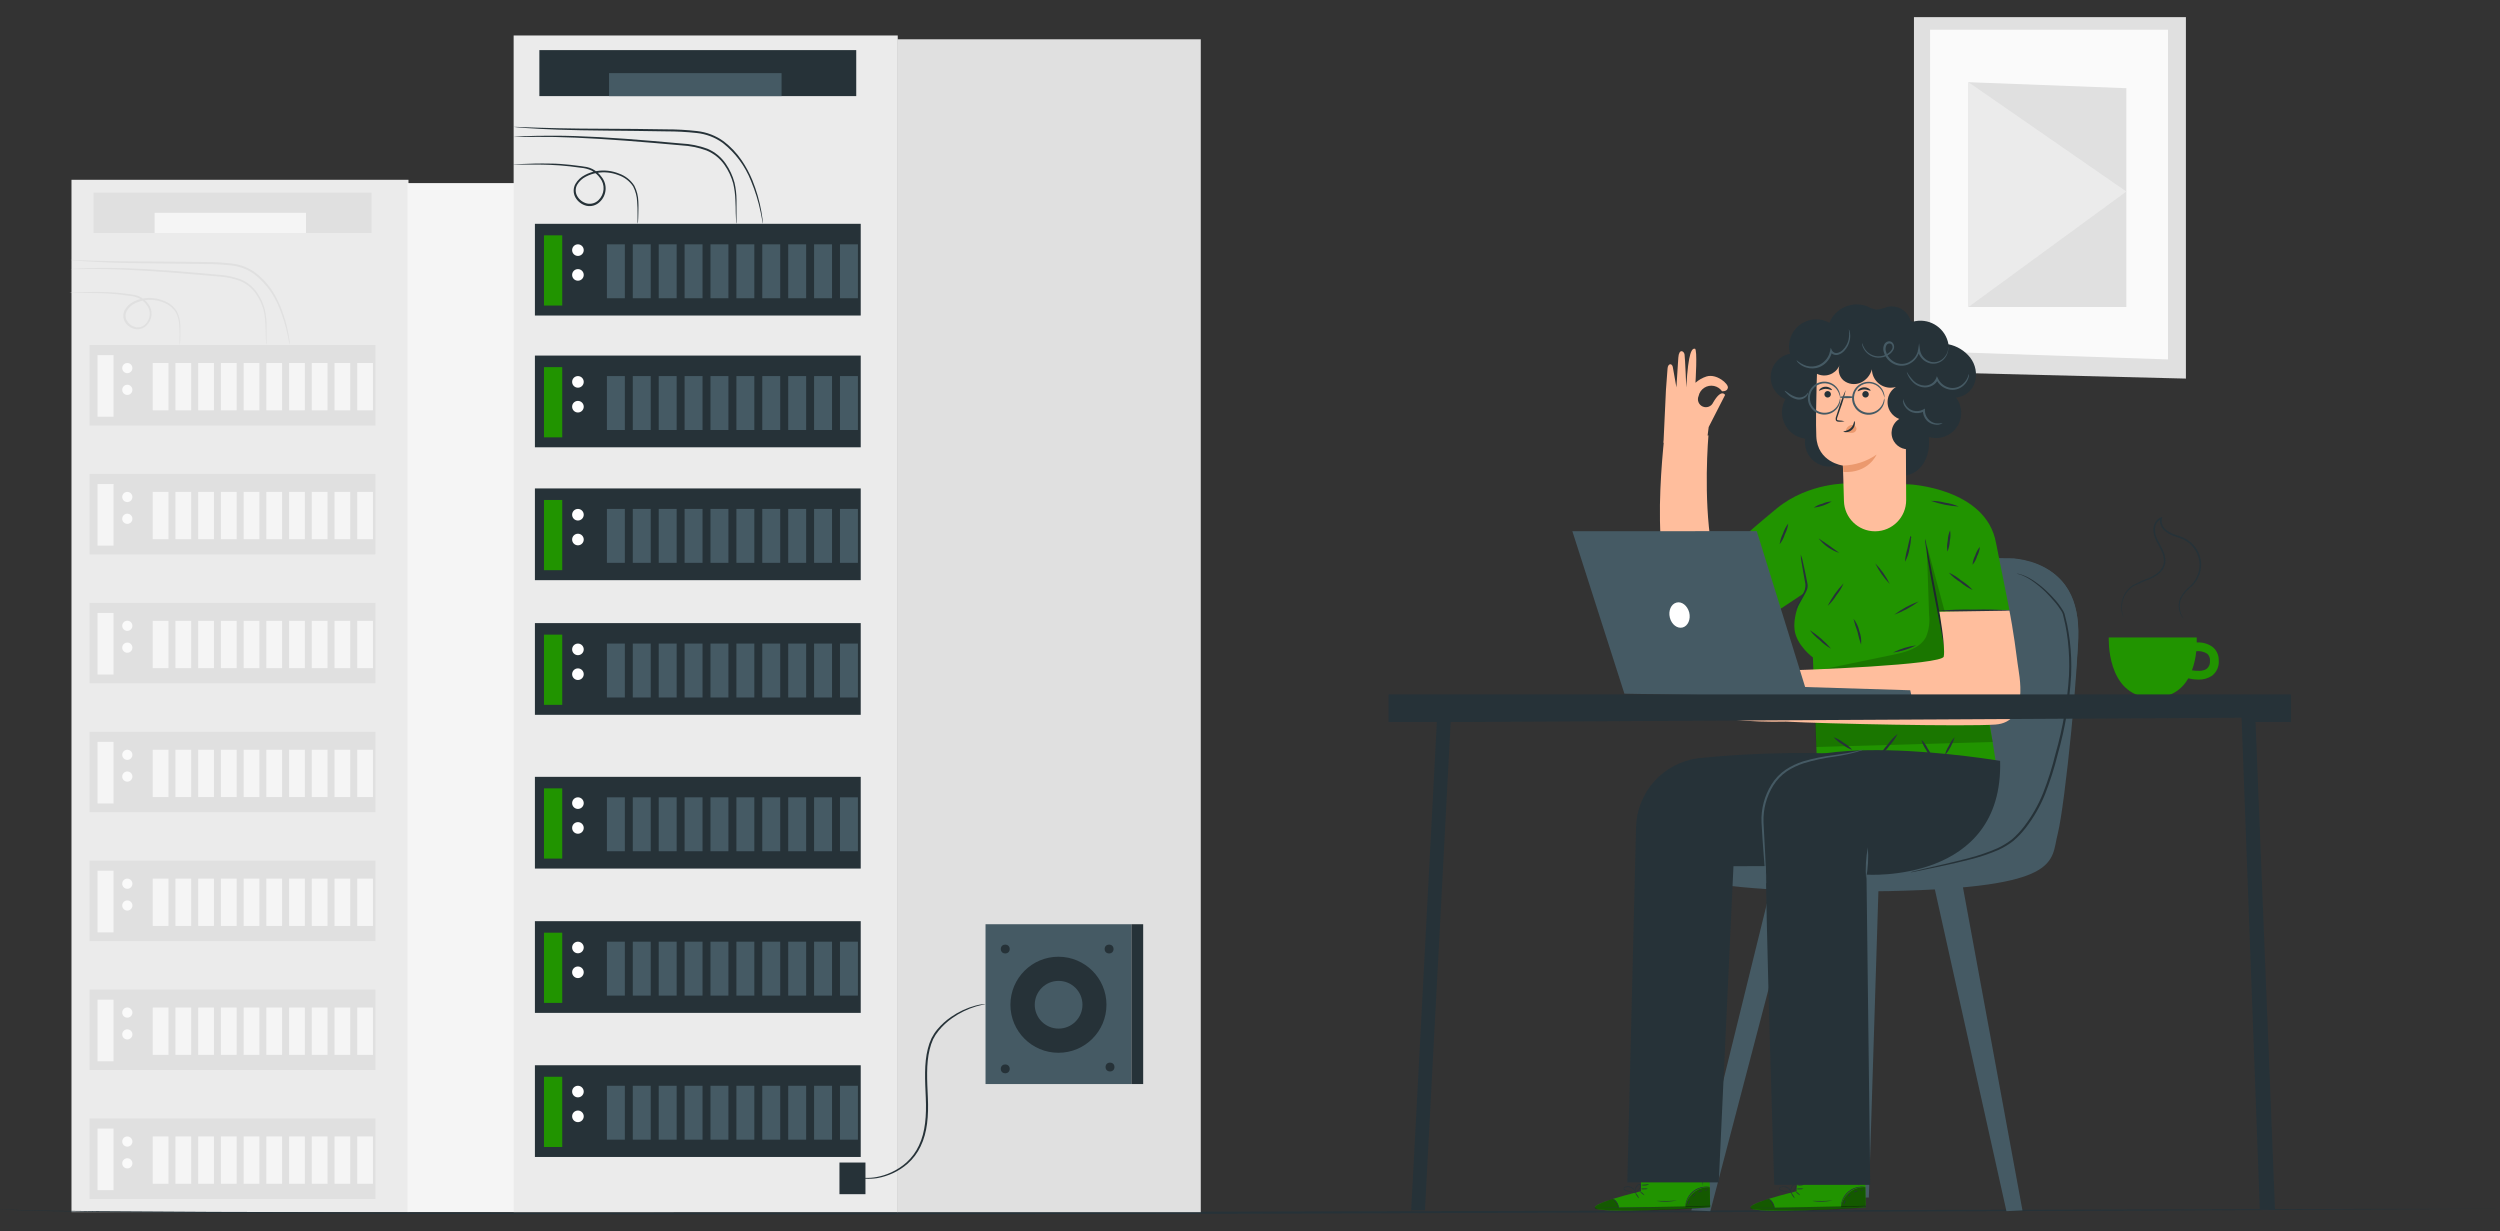 <?xml version="1.0" encoding="utf-8"?>
<!-- Generator: Adobe Illustrator 16.0.2, SVG Export Plug-In . SVG Version: 6.00 Build 0)  -->
<!DOCTYPE svg PUBLIC "-//W3C//DTD SVG 1.1//EN" "http://www.w3.org/Graphics/SVG/1.1/DTD/svg11.dtd">
<svg version="1.1" id="Layer_1" xmlns="http://www.w3.org/2000/svg" xmlns:xlink="http://www.w3.org/1999/xlink" x="0px" y="0px"
	 width="513.102px" height="252.75px" viewBox="49.449 286.5 513.102 252.75" enable-background="new 49.449 286.5 513.102 252.75"
	 xml:space="preserve">
<rect x="49.449" y="286.5" width="513.102" height="252.75" fill="#333333" stroke="none"/>
<g>
	<g id="freepik--background-complete--inject-4">
		<polygon fill="#E0E0E0" points="498.086,290.02 442.272,290.02 442.272,362.807 498.086,364.202 		"/>
		<polygon fill="#FAFAFA" points="494.414,292.606 445.577,292.606 445.577,358.621 494.414,360.269 		"/>
		<polygon fill="#E0E0E0" points="485.862,304.602 453.451,303.369 453.451,349.514 485.862,349.514 		"/>
		<polygon fill="#EBEBEB" points="453.451,349.514 485.862,325.809 453.451,303.369 		"/>
		<rect x="64.121" y="323.402" fill="#EBEBEB" width="69.165" height="211.875"/>
		<rect x="133.073" y="324.079" fill="#F5F5F5" width="54.664" height="211.197"/>
		<rect x="67.834" y="357.315" fill="#E0E0E0" width="58.67" height="16.516"/>
		<rect x="69.466" y="359.388" fill="#F5F5F5" width="3.288" height="12.64"/>
		<path fill="#FAFAFA" d="M76.623,362.048c0,0.577-0.468,1.044-1.044,1.044c-0.577,0-1.045-0.468-1.045-1.044
			s0.468-1.044,1.045-1.044l0,0C76.155,361.003,76.623,361.471,76.623,362.048z"/>
		<path fill="#FAFAFA" d="M76.623,366.511c0,0.577-0.466,1.045-1.043,1.046c-0.577,0.001-1.045-0.466-1.046-1.043
			c0-0.001,0-0.002,0-0.003c0-0.577,0.466-1.045,1.043-1.046c0.577,0,1.045,0.466,1.046,1.043
			C76.623,366.509,76.623,366.51,76.623,366.511z"/>
		<rect x="80.8" y="361.003" fill="#F5F5F5" width="3.231" height="9.71"/>
		<rect x="85.459" y="361.003" fill="#F5F5F5" width="3.231" height="9.71"/>
		<rect x="90.127" y="361.003" fill="#F5F5F5" width="3.231" height="9.71"/>
		<rect x="94.787" y="361.003" fill="#F5F5F5" width="3.231" height="9.71"/>
		<rect x="99.454" y="361.003" fill="#F5F5F5" width="3.231" height="9.71"/>
		<rect x="104.113" y="361.003" fill="#F5F5F5" width="3.231" height="9.71"/>
		<rect x="108.781" y="361.003" fill="#F5F5F5" width="3.231" height="9.71"/>
		<rect x="113.44" y="361.003" fill="#F5F5F5" width="3.231" height="9.71"/>
		<rect x="118.108" y="361.003" fill="#F5F5F5" width="3.231" height="9.71"/>
		<rect x="122.767" y="361.003" fill="#F5F5F5" width="3.231" height="9.71"/>
		<rect x="67.834" y="383.77" fill="#E0E0E0" width="58.67" height="16.516"/>
		<rect x="69.466" y="385.842" fill="#F5F5F5" width="3.288" height="12.639"/>
		<path fill="#FAFAFA" d="M76.623,388.502c0,0.577-0.466,1.045-1.043,1.046c-0.577,0.001-1.045-0.466-1.046-1.043
			c0-0.001,0-0.002,0-0.003c0-0.577,0.466-1.045,1.043-1.046c0.577,0,1.045,0.466,1.046,1.043
			C76.623,388.5,76.623,388.501,76.623,388.502z"/>
		<path fill="#FAFAFA" d="M76.623,392.974c0,0.577-0.468,1.044-1.044,1.044c-0.577,0-1.045-0.467-1.045-1.044
			c0-0.577,0.468-1.044,1.045-1.044l0,0C76.155,391.93,76.623,392.397,76.623,392.974z"/>
		<rect x="80.8" y="387.458" fill="#F5F5F5" width="3.231" height="9.71"/>
		<rect x="85.459" y="387.458" fill="#F5F5F5" width="3.231" height="9.71"/>
		<rect x="90.127" y="387.458" fill="#F5F5F5" width="3.231" height="9.71"/>
		<rect x="94.787" y="387.458" fill="#F5F5F5" width="3.231" height="9.71"/>
		<rect x="99.454" y="387.458" fill="#F5F5F5" width="3.231" height="9.71"/>
		<rect x="104.113" y="387.458" fill="#F5F5F5" width="3.231" height="9.71"/>
		<rect x="108.781" y="387.458" fill="#F5F5F5" width="3.231" height="9.71"/>
		<rect x="113.44" y="387.458" fill="#F5F5F5" width="3.231" height="9.71"/>
		<rect x="118.108" y="387.458" fill="#F5F5F5" width="3.231" height="9.71"/>
		<rect x="122.767" y="387.458" fill="#F5F5F5" width="3.231" height="9.71"/>
		<rect x="67.834" y="410.224" fill="#E0E0E0" width="58.67" height="16.517"/>
		<rect x="69.466" y="412.305" fill="#F5F5F5" width="3.288" height="12.64"/>
		<path fill="#FAFAFA" d="M76.623,414.94c0,0.577-0.468,1.045-1.044,1.045c-0.577,0-1.045-0.468-1.045-1.045
			s0.468-1.045,1.045-1.045l0,0C76.155,413.896,76.623,414.363,76.623,414.94z"/>
		<path fill="#FAFAFA" d="M76.623,419.429c0,0.576-0.468,1.044-1.044,1.044c-0.577,0-1.045-0.468-1.045-1.044
			c0-0.577,0.468-1.045,1.045-1.045l0,0C76.155,418.384,76.623,418.852,76.623,419.429z"/>
		<rect x="80.8" y="413.921" fill="#F5F5F5" width="3.231" height="9.71"/>
		<rect x="85.459" y="413.921" fill="#F5F5F5" width="3.231" height="9.71"/>
		<rect x="90.127" y="413.921" fill="#F5F5F5" width="3.231" height="9.71"/>
		<rect x="94.787" y="413.921" fill="#F5F5F5" width="3.231" height="9.71"/>
		<rect x="99.454" y="413.921" fill="#F5F5F5" width="3.231" height="9.71"/>
		<rect x="104.113" y="413.921" fill="#F5F5F5" width="3.231" height="9.71"/>
		<rect x="108.781" y="413.921" fill="#F5F5F5" width="3.231" height="9.71"/>
		<rect x="113.44" y="413.921" fill="#F5F5F5" width="3.231" height="9.71"/>
		<rect x="118.108" y="413.921" fill="#F5F5F5" width="3.231" height="9.71"/>
		<rect x="122.767" y="413.921" fill="#F5F5F5" width="3.231" height="9.71"/>
		<rect x="67.834" y="436.687" fill="#E0E0E0" width="58.67" height="16.517"/>
		<rect x="69.466" y="438.76" fill="#F5F5F5" width="3.288" height="12.64"/>
		<path fill="#FAFAFA" d="M76.623,441.42c0,0.576-0.468,1.044-1.044,1.044c-0.577,0-1.045-0.468-1.045-1.044
			c0-0.577,0.468-1.045,1.045-1.045l0,0C76.155,440.375,76.623,440.843,76.623,441.42z"/>
		<path fill="#FAFAFA" d="M76.623,445.883c0,0.577-0.466,1.046-1.043,1.046c-0.577,0.001-1.045-0.466-1.046-1.043
			c0-0.001,0-0.002,0-0.003c0-0.576,0.466-1.045,1.043-1.046c0.577,0,1.045,0.467,1.046,1.043
			C76.623,445.881,76.623,445.882,76.623,445.883z"/>
		<rect x="80.8" y="440.375" fill="#F5F5F5" width="3.231" height="9.711"/>
		<rect x="85.459" y="440.375" fill="#F5F5F5" width="3.231" height="9.711"/>
		<rect x="90.127" y="440.375" fill="#F5F5F5" width="3.231" height="9.711"/>
		<rect x="94.787" y="440.375" fill="#F5F5F5" width="3.231" height="9.711"/>
		<rect x="99.454" y="440.375" fill="#F5F5F5" width="3.231" height="9.711"/>
		<rect x="104.113" y="440.375" fill="#F5F5F5" width="3.231" height="9.711"/>
		<rect x="108.781" y="440.375" fill="#F5F5F5" width="3.231" height="9.711"/>
		<rect x="113.44" y="440.375" fill="#F5F5F5" width="3.231" height="9.711"/>
		<rect x="118.108" y="440.375" fill="#F5F5F5" width="3.231" height="9.711"/>
		<rect x="122.767" y="440.375" fill="#F5F5F5" width="3.231" height="9.711"/>
		<rect x="67.834" y="463.142" fill="#E0E0E0" width="58.67" height="16.516"/>
		<rect x="69.466" y="465.214" fill="#F5F5F5" width="3.288" height="12.641"/>
		<path fill="#FAFAFA" d="M76.623,467.874c0,0.577-0.466,1.046-1.043,1.046c-0.577,0.001-1.045-0.466-1.046-1.043
			c0-0.001,0-0.002,0-0.003c0-0.576,0.466-1.045,1.043-1.046c0.577,0,1.045,0.467,1.046,1.043
			C76.623,467.872,76.623,467.873,76.623,467.874z"/>
		<path fill="#FAFAFA" d="M76.623,472.346c0,0.577-0.468,1.045-1.044,1.045c-0.577,0-1.045-0.468-1.045-1.045
			c0-0.576,0.468-1.044,1.045-1.044l0,0C76.155,471.302,76.623,471.77,76.623,472.346z"/>
		<rect x="80.8" y="466.83" fill="#F5F5F5" width="3.231" height="9.71"/>
		<rect x="85.459" y="466.83" fill="#F5F5F5" width="3.231" height="9.71"/>
		<rect x="90.127" y="466.83" fill="#F5F5F5" width="3.231" height="9.71"/>
		<rect x="94.787" y="466.83" fill="#F5F5F5" width="3.231" height="9.71"/>
		<rect x="99.454" y="466.83" fill="#F5F5F5" width="3.231" height="9.71"/>
		<rect x="104.113" y="466.83" fill="#F5F5F5" width="3.231" height="9.71"/>
		<rect x="108.781" y="466.83" fill="#F5F5F5" width="3.231" height="9.71"/>
		<rect x="113.44" y="466.83" fill="#F5F5F5" width="3.231" height="9.71"/>
		<rect x="118.108" y="466.83" fill="#F5F5F5" width="3.231" height="9.71"/>
		<rect x="122.767" y="466.83" fill="#F5F5F5" width="3.231" height="9.71"/>
		<rect x="67.834" y="489.597" fill="#E0E0E0" width="58.67" height="16.516"/>
		<rect x="69.466" y="491.677" fill="#F5F5F5" width="3.288" height="12.641"/>
		<path fill="#FAFAFA" d="M76.623,494.337c-0.009,0.577-0.484,1.037-1.061,1.028c-0.577-0.009-1.037-0.483-1.028-1.061
			c0.009-0.57,0.474-1.028,1.044-1.028c0.577,0,1.044,0.468,1.044,1.045C76.623,494.326,76.623,494.332,76.623,494.337z"/>
		<path fill="#FAFAFA" d="M76.623,498.801c0,0.577-0.468,1.044-1.044,1.044c-0.577,0-1.045-0.467-1.045-1.044
			s0.468-1.045,1.045-1.045l0,0C76.155,497.756,76.623,498.224,76.623,498.801z"/>
		<rect x="80.8" y="493.293" fill="#F5F5F5" width="3.231" height="9.71"/>
		<rect x="85.459" y="493.293" fill="#F5F5F5" width="3.231" height="9.71"/>
		<rect x="90.127" y="493.293" fill="#F5F5F5" width="3.231" height="9.71"/>
		<rect x="94.787" y="493.293" fill="#F5F5F5" width="3.231" height="9.71"/>
		<rect x="99.454" y="493.293" fill="#F5F5F5" width="3.231" height="9.71"/>
		<rect x="104.113" y="493.293" fill="#F5F5F5" width="3.231" height="9.71"/>
		<rect x="108.781" y="493.293" fill="#F5F5F5" width="3.231" height="9.71"/>
		<rect x="113.44" y="493.293" fill="#F5F5F5" width="3.231" height="9.71"/>
		<rect x="118.108" y="493.293" fill="#F5F5F5" width="3.231" height="9.71"/>
		<rect x="122.767" y="493.293" fill="#F5F5F5" width="3.231" height="9.71"/>
		<rect x="67.834" y="516.06" fill="#E0E0E0" width="58.67" height="16.516"/>
		<rect x="69.466" y="518.132" fill="#F5F5F5" width="3.288" height="12.64"/>
		<path fill="#FAFAFA" d="M76.623,520.792c0,0.577-0.468,1.045-1.044,1.045c-0.577,0-1.045-0.468-1.045-1.045
			s0.468-1.045,1.045-1.045l0,0C76.155,519.747,76.623,520.215,76.623,520.792z"/>
		<path fill="#FAFAFA" d="M76.623,525.264c0,0.577-0.468,1.045-1.044,1.045c-0.577,0-1.045-0.468-1.045-1.045
			s0.468-1.045,1.045-1.045l0,0c0.572-0.004,1.04,0.456,1.044,1.028C76.623,525.253,76.623,525.258,76.623,525.264z"/>
		<rect x="80.8" y="519.747" fill="#F5F5F5" width="3.231" height="9.711"/>
		<rect x="85.459" y="519.747" fill="#F5F5F5" width="3.231" height="9.711"/>
		<rect x="90.127" y="519.747" fill="#F5F5F5" width="3.231" height="9.711"/>
		<rect x="94.787" y="519.747" fill="#F5F5F5" width="3.231" height="9.711"/>
		<rect x="99.454" y="519.747" fill="#F5F5F5" width="3.231" height="9.711"/>
		<rect x="104.113" y="519.747" fill="#F5F5F5" width="3.231" height="9.711"/>
		<rect x="108.781" y="519.747" fill="#F5F5F5" width="3.231" height="9.711"/>
		<rect x="113.44" y="519.747" fill="#F5F5F5" width="3.231" height="9.711"/>
		<rect x="118.108" y="519.747" fill="#F5F5F5" width="3.231" height="9.711"/>
		<rect x="122.767" y="519.747" fill="#F5F5F5" width="3.231" height="9.711"/>
		<path fill="#E0E0E0" d="M104.113,357.315c-0.032-0.169-0.052-0.341-0.057-0.514c0-0.334-0.049-0.816-0.065-1.469
			c-0.017-0.653,0-1.412-0.074-2.317c-0.031-1.015-0.168-2.024-0.408-3.011c-0.335-1.168-0.865-2.271-1.567-3.264
			c-0.799-1.147-1.913-2.04-3.207-2.57c-1.462-0.537-2.997-0.851-4.553-0.931l-5.051-0.432c-6.928-0.604-13.211-0.987-17.756-1.077
			c-2.277-0.049-4.08-0.041-5.394,0h-1.469c-0.171,0.021-0.344,0.021-0.514,0c0.169-0.033,0.341-0.052,0.514-0.057l1.46-0.09
			c1.281-0.057,3.125-0.114,5.402-0.106c4.562,0,10.861,0.351,17.789,0.955l5.06,0.449c1.594,0.082,3.166,0.41,4.659,0.971
			c1.356,0.568,2.518,1.518,3.346,2.733c0.718,1.043,1.251,2.203,1.575,3.427c0.226,1.01,0.343,2.042,0.351,3.077
			c0,0.905,0,1.689,0,2.325c0,0.637,0,1.085,0,1.469C104.155,357.028,104.142,357.172,104.113,357.315z"/>
		<path fill="#E0E0E0" d="M86.316,357.315c-0.017-0.16-0.017-0.321,0-0.481c0-0.367,0-0.816,0-1.387s0-1.33-0.073-2.17
			c-0.046-0.947-0.294-1.874-0.727-2.717c-0.634-0.948-1.563-1.659-2.644-2.024c-1.224-0.479-2.556-0.614-3.852-0.392
			c-0.694,0.113-1.365,0.342-1.983,0.677c-0.642,0.327-1.177,0.832-1.542,1.453c-0.367,0.633-0.367,1.415,0,2.048
			c0.373,0.66,1.002,1.135,1.738,1.313c0.736,0.165,1.504-0.057,2.04-0.587c0.528-0.517,0.853-1.206,0.914-1.942
			c0.047-0.716-0.17-1.425-0.612-1.991c-0.399-0.57-0.927-1.037-1.542-1.363c-0.623-0.298-1.295-0.48-1.983-0.539
			c-0.661-0.098-1.306-0.18-1.926-0.253c-1.249-0.139-2.448-0.22-3.484-0.269c-2.138-0.082-3.868-0.049-5.067-0.057h-1.379
			c-0.16,0.019-0.322,0.019-0.481,0c0.155-0.038,0.313-0.057,0.473-0.057l1.379-0.074c1.2-0.049,2.938-0.123,5.084-0.073
			c1.077,0,2.252,0.09,3.509,0.212c0.636,0.065,1.281,0.147,1.95,0.237c0.334,0.057,0.669,0.098,1.02,0.163
			c0.361,0.068,0.71,0.189,1.036,0.359c0.672,0.34,1.254,0.835,1.697,1.444c0.496,0.642,0.743,1.442,0.694,2.252
			c-0.06,0.844-0.433,1.635-1.044,2.219c-0.643,0.638-1.566,0.902-2.448,0.702c-0.836-0.207-1.555-0.742-1.991-1.485
			c-0.426-0.76-0.426-1.688,0-2.448c0.4-0.7,0.996-1.267,1.714-1.632c0.661-0.349,1.375-0.585,2.113-0.702
			c1.375-0.232,2.788-0.077,4.08,0.449c1.146,0.401,2.124,1.177,2.774,2.203c0.439,0.887,0.678,1.859,0.702,2.848
			c0,0.856,0,1.632,0,2.195s0,1.012-0.057,1.379C86.392,356.992,86.365,357.156,86.316,357.315z"/>
		<path fill="#E0E0E0" d="M108.903,357.315c-0.055-0.179-0.096-0.361-0.123-0.547c-0.065-0.359-0.163-0.889-0.31-1.566
			c-0.4-1.917-0.982-3.792-1.738-5.598c-1.064-2.691-2.824-5.051-5.1-6.838c-1.375-0.993-2.988-1.606-4.676-1.779
			c-1.824-0.199-3.657-0.297-5.492-0.294c-7.589-0.139-14.459-0.114-19.429-0.31c-2.448-0.089-4.496-0.212-5.883-0.31l-1.632-0.139
			c-0.187-0.009-0.373-0.036-0.555-0.082c0.188-0.014,0.375-0.014,0.563,0l1.632,0.065c1.387,0.049,3.395,0.123,5.883,0.171
			c4.97,0.122,11.832,0.041,19.429,0.188c1.854-0.005,3.707,0.099,5.549,0.31c1.753,0.184,3.427,0.832,4.847,1.877
			c1.262,0.959,2.364,2.114,3.264,3.419c0.759,1.136,1.398,2.348,1.91,3.615c0.744,1.841,1.291,3.756,1.632,5.712
			c0.123,0.685,0.196,1.216,0.237,1.583C108.924,356.967,108.922,357.142,108.903,357.315z"/>
		<rect x="68.642" y="326.038" fill="#E0E0E0" width="57.055" height="8.283"/>
		<rect x="81.184" y="330.175" fill="#F5F5F5" width="31.065" height="4.146"/>
	</g>
	<g id="freepik--Floor--inject-4">
		<path fill="#263238" d="M562.551,534.623h-1.322h-3.893l-14.949,0.098l-54.981,0.27L306,535.61
			c-70.861,0.147-134.999,0.172-181.429,0c-23.215-0.073-42-0.195-54.982-0.358c-6.528-0.09-11.53-0.188-14.949-0.294
			c-3.419-0.106-5.214-0.262-5.189-0.359c0.107,0.028,0.216,0.047,0.326,0.058c0.22,0,0.547,0.057,0.987,0.081
			c0.874,0.049,2.171,0.09,3.884,0.131c3.411,0.081,8.454,0.155,14.941,0.212c12.982,0.122,31.767,0.196,54.982,0.229
			c46.43,0.073,110.568,0,181.429-0.146l181.405-0.441l54.981-0.13h14.949h3.893C562.102,534.606,562.551,534.623,562.551,534.623z"
			/>
	</g>
	<g id="freepik--Character--inject-4">
		<path fill="#263238" d="M441.57,352.264c-0.625-2.024-2.695-3.233-4.766-2.783c-0.712,0.301-1.466,0.491-2.235,0.563
			c-0.668-0.115-1.312-0.344-1.901-0.677c-3.077-1.159-6.518,0.342-7.761,3.386c-2.685-1.495-6.074-0.53-7.569,2.155
			c-0.711,1.277-0.892,2.784-0.501,4.193c-2.655,0.509-4.396,3.075-3.886,5.73c0.31,1.613,1.407,2.964,2.923,3.596
			c-1.477,2.645-0.529,5.985,2.114,7.461c0.608,0.339,1.275,0.56,1.966,0.65c-0.401,2.729,1.486,5.266,4.215,5.667
			c1.263,0.186,2.55-0.119,3.595-0.853c0.64,2.664,3.317,4.306,5.981,3.667c1.201-0.288,2.251-1.014,2.945-2.035
			c1.689,1.722,4.758,1.469,6.528-0.163c1.771-1.632,2.374-4.251,2.105-6.642c2.726,0.825,5.604-0.716,6.43-3.442
			c0.48-1.588,0.168-3.311-0.841-4.628c1.813-0.188,3.34-1.44,3.876-3.183c0.491-1.741,0.128-3.612-0.979-5.043
			c-1.118-1.404-2.696-2.369-4.456-2.725c-0.554-3.179-3.58-5.306-6.759-4.752c-0.197,0.035-0.393,0.079-0.585,0.133"/>
		<polygon fill="#455A64" points="435.026,467.784 433.011,532.281 429.942,532.281 430.538,467.956 		"/>
		<polygon fill="#455A64" points="446.107,467.01 461.252,535.08 464.541,534.925 452.031,467.01 		"/>
		<polygon fill="#455A64" points="418.127,467.784 400.477,535.08 396.584,534.925 413.182,467.499 		"/>
		<path fill="#455A64" d="M461.081,401.068c0,0,16.483-0.938,14.835,18.132c-1.648,19.069-2.596,38.352-8.715,44.97
			c-6.12,6.617-67.802,6.821-72.983,1.411s9.89-5.182,12.713-5.182s20.245,1.633,25.9-13.187
			C438.485,432.395,437.066,400.105,461.081,401.068z"/>
		<path fill="#455A64" d="M462.134,401.068c0,0,12.599,2.579,11.424,15.766s-4.472,36.255-10.608,42.146
			c-6.136,5.892-30.11,7.165-43.085,6.357c-15.071-0.947-24.586-3.811-24.586-3.811s-2.75,1.771-1.909,2.904
			c0.841,1.135,8.16,5.712,43.795,4.961c35.635-0.75,33.138-6.021,34.614-11.758c1.478-5.736,4.578-36.345,4.146-43.077
			C475.491,407.825,472.121,402.235,462.134,401.068z"/>
		<path fill="#219400" d="M386.254,530.992l-0.041-7.523l14.052-0.172l0.179,10.976l-0.873,0.065
			c-3.867,0.261-19.723,1.061-22.325,0.31C374.349,533.823,386.254,530.992,386.254,530.992z"/>
		<g opacity="0.4">
			<path d="M395.352,534.248c0.194-1.188,0.818-2.263,1.755-3.02c0.917-0.75,2.081-1.129,3.264-1.061l0.049,3.925L395.352,534.248z"
				/>
		</g>
		<path opacity="0.4" enable-background="new    " d="M380.436,532.583c0,0-4.17,1.257-3.64,1.942s16.581,0.481,23.664-0.229v-0.318
			l-18.719,0.399C381.741,534.378,381.26,532.607,380.436,532.583z"/>
		<path fill="#263238" d="M400.656,533.971h-0.245l-0.693,0.049l-2.546,0.139c-2.162,0.105-5.141,0.212-8.438,0.261
			s-6.275,0-8.438,0l-2.554-0.073h-0.694h-0.244h0.938h2.562c2.154,0,5.133,0,8.43,0s6.275-0.131,8.429-0.204l2.555-0.09h0.693
			L400.656,533.971z"/>
		<path fill="#263238" d="M381.708,534.599c-0.114-0.423-0.278-0.831-0.489-1.216c-0.26-0.343-0.555-0.657-0.881-0.938
			c0.869,0.366,1.417,1.236,1.37,2.179V534.599z"/>
		<path fill="#263238" d="M385.829,532.444c-0.041,0-0.236-0.212-0.448-0.538c-0.151-0.183-0.258-0.397-0.311-0.629
			c0.041,0,0.245,0.221,0.457,0.539S385.87,532.444,385.829,532.444z"/>
		<path fill="#263238" d="M386.964,531.824c0,0-0.262-0.106-0.506-0.326c-0.245-0.221-0.417-0.416-0.384-0.449
			c0.032-0.032,0.253,0.106,0.498,0.327C386.816,531.596,386.988,531.792,386.964,531.824z"/>
		<path fill="#263238" d="M387.665,530.486c-0.232,0.093-0.484,0.129-0.734,0.105c-0.246,0.035-0.497,0.013-0.734-0.065
			c0.233-0.093,0.484-0.129,0.734-0.105C387.178,530.393,387.428,530.415,387.665,530.486z"/>
		<path fill="#263238" d="M387.902,529.548c-0.238,0.169-0.524,0.258-0.816,0.253c-0.276,0.048-0.561,0.011-0.816-0.106
			c0.27-0.046,0.543-0.068,0.816-0.065C387.355,529.58,387.628,529.553,387.902,529.548z"/>
		<path fill="#263238" d="M385.34,531.221c-0.3,0.05-0.606,0.05-0.906,0c-0.326-0.037-0.648-0.105-0.963-0.204
			c-0.193-0.048-0.381-0.122-0.555-0.221c-0.107-0.061-0.189-0.159-0.229-0.277c-0.027-0.137,0.027-0.276,0.139-0.359
			c0.703-0.364,1.567-0.172,2.049,0.457c0.145,0.177,0.247,0.383,0.302,0.604c0.018,0.077,0.018,0.158,0,0.236
			c-0.098-0.275-0.241-0.531-0.425-0.759c-0.205-0.237-0.475-0.41-0.775-0.498c-0.356-0.114-0.744-0.082-1.077,0.09
			c-0.146,0.106-0.081,0.277,0.074,0.367c0.162,0.091,0.335,0.162,0.514,0.212c0.304,0.103,0.614,0.179,0.931,0.229
			C384.997,531.196,385.34,531.196,385.34,531.221z"/>
		<path fill="#263238" d="M385.104,531.27c-0.108-0.19-0.146-0.413-0.106-0.629c0.021-0.236,0.103-0.464,0.236-0.66
			c0.15-0.274,0.431-0.453,0.743-0.474c0.192,0.037,0.32,0.223,0.285,0.416c-0.019,0.146-0.069,0.284-0.146,0.408
			c-0.117,0.2-0.26,0.384-0.425,0.547c-0.135,0.165-0.309,0.294-0.506,0.375c0,0,0.172-0.163,0.416-0.448
			c0.144-0.17,0.269-0.353,0.376-0.547c0.122-0.196,0.203-0.539,0-0.579c-0.204-0.041-0.457,0.212-0.588,0.392
			c-0.129,0.173-0.215,0.374-0.253,0.587C385.107,530.86,385.097,531.064,385.104,531.27z"/>
		<path fill="#263238" d="M400.305,530.127c0,0-0.407,0-1.036,0.049c-0.824,0.111-1.603,0.444-2.252,0.963
			c-0.643,0.533-1.125,1.233-1.396,2.023c-0.204,0.604-0.22,1.004-0.253,1.004c-0.017-0.095-0.017-0.191,0-0.285
			c0.019-0.258,0.065-0.512,0.139-0.759c0.492-1.699,1.983-2.917,3.746-3.061c0.271-0.033,0.545-0.033,0.815,0
			C400.149,530.074,400.229,530.096,400.305,530.127z"/>
		<path fill="#263238" d="M398.771,524.284c0.168,1.918,0.217,3.845,0.146,5.77C398.76,528.135,398.711,526.209,398.771,524.284z"/>
		<path fill="#263238" d="M393.564,532.901c-1.344,0.271-2.725,0.301-4.079,0.09c0-0.049,0.922,0,2.056,0
			C392.676,532.991,393.557,532.853,393.564,532.901z"/>
		<path fill="#263238" d="M396.314,532.86c0,0-0.073,0.196-0.163,0.408s-0.139,0.399-0.188,0.399s-0.073-0.228,0-0.465
			C396.037,532.967,396.282,532.828,396.314,532.86z"/>
		<path fill="#263238" d="M397.335,531.555c0.041,0-0.049,0.18-0.196,0.327c-0.146,0.146-0.285,0.244-0.318,0.212
			c-0.032-0.033,0.05-0.18,0.196-0.326C397.163,531.62,397.303,531.522,397.335,531.555z"/>
		<path fill="#263238" d="M398.82,530.943c0,0.049-0.204,0.049-0.408,0.13c-0.204,0.082-0.351,0.188-0.384,0.155
			c-0.032-0.032,0.073-0.229,0.326-0.318S398.828,530.902,398.82,530.943z"/>
		<path fill="#263238" d="M399.84,530.657c0,0.041-0.065,0.114-0.18,0.163s-0.229,0.049-0.244,0
			c-0.017-0.049,0.064-0.114,0.18-0.163C399.709,530.608,399.84,530.608,399.84,530.657z"/>
		<path fill="#219400" d="M418.191,530.992l-0.049-7.499l14.06-0.172l0.18,10.976l-0.873,0.065
			c-3.876,0.261-19.723,1.061-22.325,0.31C406.278,533.823,418.191,530.992,418.191,530.992z"/>
		<g opacity="0.4">
			<path d="M427.282,534.248c0.193-1.188,0.818-2.263,1.754-3.02c0.918-0.749,2.082-1.127,3.265-1.061l0.057,3.925L427.282,534.248z
				"/>
		</g>
		<path opacity="0.4" enable-background="new    " d="M412.374,532.583c0,0-4.17,1.257-3.64,1.942s16.573,0.481,23.664-0.229v-0.318
			l-18.711,0.399C413.688,534.378,413.189,532.607,412.374,532.583z"/>
		<path fill="#263238" d="M432.569,533.971h-0.236l-0.669,0.105l-2.554,0.139c-2.154,0.106-5.142,0.213-8.43,0.262s-6.283,0-8.438,0
			l-2.554-0.073h-0.702h-0.236h0.881h2.555c2.153,0,5.141,0,8.429,0c3.289,0,6.275-0.131,8.43-0.204l2.554-0.09h0.702
			L432.569,533.971z"/>
		<path fill="#263238" d="M413.646,534.599c-0.12-0.423-0.287-0.83-0.497-1.216c-0.256-0.354-0.552-0.677-0.882-0.963
			c0.439,0.153,0.806,0.465,1.028,0.873C413.565,533.672,413.689,534.136,413.646,534.599z"/>
		<path fill="#263238" d="M417.792,532.444c-0.041,0-0.245-0.212-0.457-0.538c-0.212-0.327-0.343-0.596-0.302-0.629
			c0.041-0.032,0.236,0.221,0.448,0.539C417.632,531.999,417.737,532.214,417.792,532.444z"/>
		<path fill="#263238" d="M418.894,531.824c0,0-0.253-0.106-0.498-0.326c-0.244-0.221-0.416-0.416-0.392-0.449
			c0.024-0.032,0.262,0.106,0.506,0.327C418.755,531.596,418.926,531.792,418.894,531.824z"/>
		<path fill="#263238" d="M419.596,530.486c-0.23,0.092-0.479,0.129-0.727,0.105c-0.249,0.034-0.503,0.012-0.742-0.065
			c0.232-0.093,0.484-0.129,0.734-0.105C419.107,530.392,419.357,530.414,419.596,530.486z"/>
		<path fill="#263238" d="M419.832,529.548c-0.238,0.169-0.523,0.258-0.816,0.253c-0.276,0.047-0.561,0.01-0.815-0.106
			c0.27-0.046,0.542-0.067,0.815-0.065C419.285,529.58,419.559,529.553,419.832,529.548z"/>
		<path fill="#263238" d="M417.27,531.221c-0.297,0.05-0.601,0.05-0.897,0c-0.329-0.036-0.654-0.104-0.971-0.204
			c-0.191-0.048-0.376-0.122-0.547-0.221c-0.11-0.058-0.192-0.158-0.229-0.277c-0.031-0.135,0.02-0.275,0.131-0.359
			c0.794-0.425,1.783-0.126,2.209,0.669c0.066,0.123,0.116,0.256,0.148,0.393c0.017,0.078,0.017,0.158,0,0.236
			c-0.097-0.275-0.24-0.531-0.424-0.759c-0.203-0.239-0.474-0.412-0.775-0.498c-0.356-0.114-0.744-0.082-1.077,0.09
			c-0.139,0.106-0.081,0.277,0.082,0.367c0.159,0.091,0.329,0.162,0.506,0.212c0.306,0.104,0.619,0.181,0.938,0.229
			C416.927,531.196,417.27,531.196,417.27,531.221z"/>
		<path fill="#263238" d="M417.041,531.27c-0.122-0.186-0.163-0.412-0.114-0.629c0.024-0.235,0.106-0.462,0.237-0.66
			c0.151-0.277,0.436-0.456,0.75-0.474c0.19,0.041,0.313,0.226,0.277,0.416c-0.015,0.146-0.065,0.286-0.146,0.408
			c-0.113,0.2-0.254,0.384-0.416,0.547c-0.139,0.165-0.315,0.294-0.515,0.375c0,0,0.18-0.163,0.425-0.448
			c0.14-0.17,0.263-0.354,0.367-0.547c0.122-0.196,0.204-0.539,0-0.579c-0.204-0.041-0.449,0.212-0.588,0.392
			c-0.123,0.176-0.206,0.376-0.244,0.587C417.041,530.859,417.029,531.064,417.041,531.27z"/>
		<path fill="#263238" d="M432.235,530.127c0,0-0.4,0-1.036,0.049c-0.824,0.111-1.603,0.444-2.253,0.963
			c-0.64,0.533-1.12,1.234-1.387,2.023c-0.212,0.604-0.229,1.004-0.261,1.004c-0.018-0.095-0.018-0.191,0-0.285
			c0.018-0.258,0.066-0.513,0.146-0.759c0.243-0.829,0.729-1.565,1.396-2.113c0.673-0.541,1.49-0.871,2.35-0.947
			c0.255-0.03,0.513-0.03,0.768,0C432.053,530.07,432.146,530.093,432.235,530.127z"/>
		<path fill="#263238" d="M430.709,524.284c0.158,1.919,0.207,3.845,0.147,5.77C430.688,528.136,430.639,526.209,430.709,524.284z"
			/>
		<path fill="#263238" d="M425.495,532.901c-1.344,0.271-2.726,0.302-4.08,0.09c0-0.049,0.922,0,2.057,0
			C424.605,532.991,425.487,532.853,425.495,532.901z"/>
		<path fill="#263238" d="M428.253,532.86c0,0-0.073,0.196-0.163,0.408s-0.146,0.399-0.188,0.399s-0.082-0.228,0-0.465
			C427.983,532.967,428.221,532.828,428.253,532.86z"/>
		<path fill="#263238" d="M429.273,531.555c0,0-0.058,0.18-0.196,0.327c-0.139,0.146-0.294,0.244-0.326,0.212
			c-0.033-0.033,0.057-0.18,0.195-0.326C429.085,531.62,429.216,531.522,429.273,531.555z"/>
		<path fill="#263238" d="M430.75,530.943c0,0.049-0.195,0.049-0.399,0.13c-0.204,0.082-0.352,0.188-0.392,0.155
			c-0.041-0.032,0.073-0.229,0.334-0.318C430.555,530.82,430.767,530.902,430.75,530.943z"/>
		<path fill="#263238" d="M431.803,530.657c0,0.041-0.065,0.114-0.18,0.163s-0.22,0.049-0.236,0s0.057-0.114,0.171-0.163
			S431.786,530.608,431.803,530.657z"/>
		<path fill="#FFBE9D" d="M390.986,376.646c-0.979,9.792-3.565,39.494,10.004,38.458c16.019-1.216,19.707-13.872,19.707-13.872
			l-3.117-11.423c0,0-15.807,13.782-16.214,12.077c-2.22-9.098-1.632-21.575-1.273-26.022"/>
		<path fill="#219400" d="M461.856,411.677l-2.742-13.742c-2.016-11.251-17.789-12.027-17.789-12.027l-12.379-0.204
			c0,0-8.249-0.261-14.843,5.157c-6.593,5.418-11,9.563-11,9.563l10.363,11.979l6.129-4.08c0,0-2.203,3.982-1.836,7.345
			c0.343,3.264,3.77,5.769,3.77,5.769l0.816,21.053l36.72,0.4l-4.921-31.212H461.856z"/>
		<path fill="#263238" d="M444.564,397.086c0.102,0.283,0.172,0.576,0.213,0.874l0.481,2.447c0.408,2.139,0.946,4.896,1.542,7.956
			c0.596,3.061,1.094,5.94,1.42,7.989c0.163,1.027,0.277,1.86,0.343,2.447c0.054,0.299,0.072,0.603,0.057,0.906
			c-0.11-0.283-0.184-0.58-0.22-0.882l-0.474-2.407c-0.416-2.138-0.954-4.896-1.542-7.964s-1.102-5.933-1.428-7.988
			c-0.155-1.028-0.278-1.86-0.343-2.448C444.557,397.71,444.54,397.397,444.564,397.086z"/>
		<path fill="#263238" d="M462.117,411.807c-2.482,0.228-4.975,0.309-7.467,0.245c-2.493,0.074-4.988,0.011-7.475-0.188
			c2.482-0.227,4.976-0.309,7.467-0.245C457.136,411.546,459.631,411.608,462.117,411.807z"/>
		<path fill="#263238" d="M413.442,412.402c-1.817-1.893-3.533-3.882-5.141-5.956c-1.714-1.986-3.321-4.062-4.814-6.219
			c1.819,1.89,3.535,3.876,5.141,5.949C410.344,408.164,411.951,410.242,413.442,412.402z"/>
		<path fill="#263238" d="M417.792,411.896c0.179-0.568,0.42-1.115,0.718-1.632l0.873-1.746c0.446-0.617,0.663-1.37,0.612-2.13
			c-0.302-1.632-0.587-3.183-0.759-4.275c-0.139-0.592-0.207-1.196-0.204-1.804c0.233,0.561,0.4,1.146,0.498,1.746
			c0.244,1.094,0.579,2.579,0.89,4.276c0.085,0.443,0.03,0.902-0.155,1.313c-0.157,0.36-0.334,0.712-0.53,1.053l-0.963,1.714
			C418.505,410.943,418.176,411.442,417.792,411.896z"/>
		<polygon opacity="0.2" enable-background="new    " points="422.239,439.82 421.709,431.986 457.099,431.986 458.445,438.784 		
			"/>
		<path opacity="0.2" enable-background="new    " d="M444.899,398.327c0.163,4.792,0.321,9.582,0.474,14.369
			c0.187,1.541-0.03,3.104-0.629,4.537c-1.231,2.342-4.145,3.109-6.731,3.64l-15.773,3.264l29.221-1.428L444.899,398.327z"/>
		<path fill="#FFBE9D" d="M463.545,422.692c-0.815-6.602-1.681-10.861-1.681-10.861l-14.378,0.221c0,0,1.289,7.263,0.897,9.204
			c-0.351,1.689-28.087,2.808-35.309,2.922c-0.433-0.318-1.061,0.22-1.632-0.262c-0.491-0.433-0.904-0.946-1.224-1.518
			c-0.434-0.698-0.769-1.454-0.996-2.244c-0.029-0.404-0.381-0.708-0.785-0.679c-0.244,0.018-0.464,0.156-0.585,0.369
			c-0.286,0.62,0.04,2.677,1.411,4.667c1.371,1.991-2.228,0.955-3.541,0.604c-1.314-0.352-5.451-1.249-5.875-0.914
			c-0.629,0.481-0.237,1.257,1.093,1.583s5.23,1.566,5.019,2.269c-0.212,0.701-6.903-1.191-6.903-1.191s-1.362-0.645-1.632,0.163
			c-0.49,1.452,6.756,2.93,7.458,3.052c0.481,0.082,0.27,0.856-0.236,0.742c-0.506-0.113-6.635-2.048-7.148-0.57
			c-0.399,1.134,5.957,1.265,7.01,2.391s-4.807-0.612-5.149,0.489c-0.122,0.408,2.317,0.596,5.818,1.094
			c3.599,0.344,7.214,0.472,10.828,0.384c8.16,0.44,36.843,1.036,42.971,0.604C466.132,434.704,463.822,424.961,463.545,422.692z"/>
		<path fill="#263238" d="M463.35,404.243h0.212c0.146,0,0.359,0.064,0.628,0.139c0.789,0.251,1.544,0.603,2.244,1.044
			c1.104,0.696,2.138,1.5,3.085,2.399c0.555,0.522,1.126,1.102,1.697,1.754c0.61,0.683,1.157,1.42,1.632,2.203
			c0.131,0.218,0.24,0.447,0.326,0.686c0.058,0.237,0.114,0.481,0.18,0.727c0.114,0.489,0.253,0.979,0.359,1.493
			c0.195,1.028,0.399,2.097,0.53,3.224c0.292,2.384,0.388,4.788,0.285,7.188c-0.316,5.492-1.239,10.933-2.75,16.222
			c-0.682,2.774-1.546,5.5-2.586,8.16c-1,2.475-2.334,4.801-3.966,6.912c-0.759,0.986-1.617,1.892-2.563,2.701
			c-0.93,0.723-1.94,1.336-3.011,1.827c-1.925,0.83-3.914,1.499-5.949,1.999c-3.713,0.947-6.748,1.534-8.837,1.983l-2.448,0.506
			l-0.628,0.122h-0.221l0.212-0.073l0.612-0.163c0.547-0.139,1.354-0.343,2.399-0.588c2.072-0.497,5.107-1.126,8.796-2.105
			c2.01-0.521,3.974-1.199,5.875-2.031c1.037-0.489,2.017-1.092,2.922-1.795c0.92-0.801,1.756-1.692,2.497-2.66
			c1.596-2.089,2.902-4.384,3.884-6.822c1.029-2.636,1.882-5.338,2.554-8.086c1.508-5.262,2.438-10.671,2.774-16.133
			c0.111-2.38,0.03-4.765-0.244-7.132c-0.123-1.109-0.311-2.179-0.506-3.198c-0.099-0.507-0.229-0.996-0.343-1.485l-0.172-0.719
			c-0.069-0.217-0.165-0.426-0.285-0.62c-0.479-0.77-1.025-1.496-1.632-2.17c-0.555-0.653-1.118-1.24-1.632-1.763
			c-0.927-0.906-1.936-1.726-3.012-2.448c-0.681-0.451-1.411-0.821-2.179-1.102C463.841,404.387,463.593,404.321,463.35,404.243z"/>
		<path fill="#FFBE9D" d="M399.555,378.221c0,0,0.22-1.052,0.587-4.08l3.37-6.585c0,0-0.75-1.379-2.447,1.542
			c-0.363,0.827-1.328,1.203-2.154,0.84c-0.827-0.363-1.204-1.327-0.841-2.154c0.305-1.446,1.725-2.372,3.171-2.067
			c0.666,0.14,1.254,0.529,1.644,1.088c0,0,1.077,0.106,1.199-0.727c0.122-0.832-2.31-2.921-4.374-2.317
			c-0.844,0.268-1.622,0.71-2.284,1.298c0,0,0.448-6.928-0.114-6.993c-0.563-0.065-1.347,0.367-1.771,7.956
			c0,0-0.237-5.99-0.352-6.757s-1.15-1.281-1.281,0.637c0,0.22-0.392,6.104-0.392,6.104s-0.669-3.892-0.742-4.202
			c-0.196-0.816-1.004-0.734-1.077,0.351c-0.065,0.816-0.326,4.349-0.326,4.349l-0.506,10.853h-0.065"/>
		<path fill="#FFBE9D" d="M427.902,389.302c-0.082-3.542-0.221-7.246-0.221-7.246s-5.222-0.653-5.45-5.989
			c-0.229-5.337,0.31-17.618,0.31-17.618l9.612-4.619l8.396,9.572l0.123,25.72c0.018,3.529-2.828,6.404-6.356,6.422
			c-0.012,0-0.022,0-0.033,0l0,0C430.813,395.545,427.978,392.772,427.902,389.302z"/>
		<path fill="#263238" d="M423.888,367.425c0,0.37,0.3,0.669,0.669,0.669s0.669-0.3,0.669-0.669c0-0.367-0.295-0.665-0.661-0.669
			C424.194,366.756,423.892,367.054,423.888,367.425z"/>
		<path fill="#263238" d="M422.794,366.674c0.082,0.09,0.579-0.334,1.298-0.359c0.718-0.024,1.248,0.334,1.321,0.237
			c0.074-0.098-0.049-0.204-0.277-0.375c-0.31-0.216-0.683-0.326-1.061-0.31c-0.382,0.016-0.746,0.16-1.036,0.408
			C422.827,366.462,422.753,366.634,422.794,366.674z"/>
		<path fill="#263238" d="M431.664,367.425c0,0.37,0.3,0.669,0.669,0.669c0.37,0,0.669-0.3,0.669-0.669
			c0-0.367-0.294-0.665-0.661-0.669C431.971,366.756,431.669,367.054,431.664,367.425z"/>
		<path fill="#263238" d="M430.726,366.797c0.082,0.082,0.579-0.334,1.298-0.359c0.718-0.024,1.248,0.334,1.321,0.236
			c0.073-0.098-0.049-0.204-0.277-0.375c-0.311-0.217-0.683-0.326-1.061-0.31c-0.38,0.017-0.743,0.158-1.036,0.4
			C430.758,366.601,430.685,366.797,430.726,366.797z"/>
		<path fill="#263238" d="M428.033,372.966c-0.38-0.109-0.772-0.17-1.167-0.179c-0.18,0-0.352-0.041-0.392-0.18
			c-0.015-0.2,0.025-0.4,0.114-0.58c0.171-0.481,0.343-0.987,0.521-1.518c0.484-1.285,0.869-2.605,1.151-3.95
			c-0.576,1.247-1.06,2.534-1.444,3.852c-0.172,0.531-0.335,1.037-0.498,1.518c-0.12,0.254-0.149,0.542-0.082,0.816
			c0.056,0.134,0.17,0.233,0.311,0.269c0.101,0.028,0.205,0.042,0.31,0.041C427.252,373.076,427.646,373.046,428.033,372.966z"/>
		<path fill="#EB996E" d="M427.682,382.056c2.479-0.062,4.884-0.847,6.92-2.26c0,0-1.632,3.884-6.83,3.574L427.682,382.056z"/>
		<path fill="#EB996E" d="M428.294,374.843c0.088-0.454,0.393-0.835,0.816-1.02c0.295-0.135,0.635-0.135,0.93,0
			c0.296,0.159,0.464,0.482,0.425,0.816c-0.086,0.358-0.379,0.629-0.743,0.686c-0.354,0.056-0.716,0.034-1.061-0.065
			c-0.099-0.018-0.192-0.054-0.277-0.106c-0.087-0.053-0.133-0.153-0.114-0.253"/>
		<path fill="#263238" d="M430.032,372.933c0.057,0,0.146,0.196,0.122,0.547c-0.083,0.96-0.873,1.705-1.836,1.73
			c-0.351,0-0.547-0.098-0.538-0.147c0.008-0.049,0.815-0.057,1.493-0.677C429.95,373.766,429.95,372.933,430.032,372.933z"/>
		<path fill="#263238" d="M414.707,398.188c0.099-0.766,0.33-1.509,0.686-2.194c0.233-0.74,0.598-1.431,1.077-2.04
			c-0.094,0.77-0.325,1.516-0.686,2.203C415.559,396.896,415.192,397.586,414.707,398.188z"/>
		<path fill="#263238" d="M426.898,399.967c-1.67-0.55-3.136-1.587-4.211-2.979c1.443,0.952,2.858,1.945,4.244,2.979H426.898z"/>
		<path fill="#263238" d="M425.381,389.433c-1.117,0.685-2.37,1.116-3.672,1.265c0.525-0.395,1.129-0.673,1.771-0.816
			C424.073,389.596,424.722,389.442,425.381,389.433z"/>
		<path fill="#263238" d="M424.564,410.86c0.846-1.702,1.946-3.265,3.265-4.635c-0.37,0.882-0.865,1.706-1.469,2.448
			C425.869,409.484,425.265,410.221,424.564,410.86z"/>
		<path fill="#263238" d="M425.259,419.633c-0.855-0.468-1.639-1.056-2.326-1.747c-0.775-0.589-1.465-1.284-2.048-2.064
			C422.52,416.873,423.993,418.157,425.259,419.633z"/>
		<path fill="#263238" d="M431.419,418.809c-0.307-0.869-0.556-1.758-0.742-2.66c-0.329-0.866-0.602-1.752-0.816-2.652
			c0.599,0.737,1.01,1.607,1.2,2.538C431.392,416.919,431.515,417.868,431.419,418.809z"/>
		<path fill="#263238" d="M442.729,418.955c-1.499,0.757-3.116,1.256-4.781,1.478C439.443,419.666,441.062,419.166,442.729,418.955z
			"/>
		<path fill="#263238" d="M443.268,409.931c-1.541,1.152-3.243,2.073-5.051,2.733C439.753,411.503,441.456,410.581,443.268,409.931z
			"/>
		<path fill="#263238" d="M437.311,406.364c-1.219-1.243-2.227-2.677-2.986-4.243C435.543,403.364,436.551,404.798,437.311,406.364z
			"/>
		<path fill="#263238" d="M441.766,396.833c0,0-0.105,0-0.236-0.09l0.139-0.057c-0.019,0.845-0.129,1.685-0.326,2.505
			c-0.139,0.921-0.452,1.808-0.922,2.611c0.067-0.916,0.237-1.822,0.506-2.701c0.244-1.093,0.44-2.031,0.579-2.447l0.049-0.164
			l0.09,0.114C441.741,396.735,441.782,396.817,441.766,396.833z"/>
		<path fill="#263238" d="M451.46,390.461c-1.949-0.112-3.873-0.502-5.712-1.159c0.979-0.018,1.954,0.106,2.896,0.367
			C449.615,389.801,450.563,390.068,451.46,390.461z"/>
		<path fill="#263238" d="M449.143,399.706c-0.123-0.734-0.104-1.485,0.058-2.212c0.025-0.741,0.189-1.471,0.481-2.153
			c0.123,0.734,0.104,1.484-0.058,2.211C449.598,398.293,449.435,399.023,449.143,399.706z"/>
		<path fill="#263238" d="M454.292,402.423c0.05-0.673,0.239-1.329,0.555-1.926c0.194-0.645,0.516-1.244,0.946-1.763
			c-0.05,0.674-0.239,1.329-0.555,1.926C455.047,401.307,454.725,401.907,454.292,402.423z"/>
		<path fill="#263238" d="M454.332,407.597c-0.932-0.421-1.799-0.97-2.578-1.632c-0.867-0.532-1.653-1.187-2.334-1.942
			c0.933,0.42,1.801,0.97,2.579,1.632C452.862,406.191,453.647,406.845,454.332,407.597z"/>
		<path fill="#263238" d="M429.607,440.399c-0.737-0.245-1.423-0.624-2.023-1.117c-0.684-0.379-1.292-0.88-1.795-1.478
			c0.737,0.255,1.425,0.637,2.031,1.126C428.499,439.311,429.104,439.808,429.607,440.399z"/>
		<path fill="#263238" d="M438.927,437.119c-0.45,0.893-1.024,1.717-1.706,2.448c-0.569,0.814-1.254,1.543-2.031,2.162
			c0.449-0.893,1.023-1.717,1.705-2.448C437.464,438.467,438.148,437.738,438.927,437.119z"/>
		<path fill="#263238" d="M448.604,441.607c0.137-0.717,0.414-1.398,0.815-2.008c0.285-0.674,0.698-1.286,1.216-1.803
			c-0.428,1.393-1.127,2.688-2.056,3.811H448.604z"/>
		<path fill="#263238" d="M446.018,442.138c-0.54-0.511-0.978-1.12-1.289-1.795c-0.428-0.607-0.74-1.288-0.923-2.008
			c0.544,0.508,0.982,1.118,1.29,1.795C445.529,440.734,445.842,441.415,446.018,442.138z"/>
		<path fill="#263238" d="M422.166,357.192c-1.637,0.934-2.206,3.017-1.272,4.653c0.935,1.636,3.018,2.206,4.653,1.271
			c0.756-0.431,1.318-1.135,1.572-1.967c-0.564,1.156-0.291,2.546,0.669,3.402c0.983,0.811,2.337,1.006,3.509,0.506
			c1.156-0.519,2.018-1.533,2.342-2.758c0.032,2.118,1.775,3.809,3.894,3.776c0.354-0.005,0.704-0.06,1.043-0.162
			c-1.724,1.085-2.24,3.363-1.155,5.086c0.432,0.685,1.075,1.208,1.833,1.491c-1.577,0.989-2.053,3.069-1.064,4.646
			c0.819,1.306,2.42,1.89,3.888,1.417c1.632-0.506,2.604-2.122,3.264-3.697c1.747-4.287,1.729-9.091-0.049-13.366
			c-1.859-4.259-5.581-7.422-10.086-8.568c-4.528-1.077-9.288,0.32-12.518,3.672"/>
		<path fill="#455A64" d="M449.257,357.682c0,0,0,0.057,0.041,0.18c0.021,0.173,0.021,0.349,0,0.522
			c-0.087,0.657-0.371,1.271-0.816,1.763c-0.707,0.793-1.78,1.153-2.823,0.947c-1.354-0.292-2.39-1.383-2.611-2.75h0.392
			c-0.18,1.104-0.832,2.076-1.787,2.66c-1.027,0.665-2.325,0.754-3.435,0.236c-1.049-0.475-1.835-1.389-2.146-2.497
			c-0.179-0.541-0.125-1.132,0.146-1.632c0.16-0.25,0.402-0.435,0.686-0.522c0.296-0.092,0.617-0.037,0.865,0.147
			c0.428,0.371,0.555,0.982,0.311,1.493c-0.209,0.427-0.53,0.788-0.931,1.044c-0.688,0.466-1.513,0.69-2.342,0.636
			c-0.678-0.04-1.328-0.282-1.869-0.693c-0.404-0.3-0.738-0.684-0.979-1.126c-0.161-0.273-0.276-0.571-0.343-0.881
			c-0.019-0.105-0.019-0.213,0-0.318c0.139,0.387,0.311,0.761,0.514,1.118c0.583,0.96,1.604,1.571,2.726,1.632
			c0.757,0.028,1.502-0.192,2.122-0.628c0.348-0.22,0.63-0.53,0.815-0.897c0.173-0.352,0.089-0.776-0.204-1.037
			c-0.343-0.19-0.774-0.067-0.965,0.275c-0.002,0.003-0.004,0.007-0.006,0.01c-0.205,0.409-0.234,0.883-0.082,1.314
			c0.28,0.985,0.982,1.795,1.918,2.211c0.979,0.46,2.124,0.386,3.035-0.196c0.857-0.52,1.451-1.381,1.632-2.367l0.204-1.379
			l0.18,1.387c0.203,1.203,1.106,2.167,2.293,2.448c0.943,0.195,1.92-0.114,2.579-0.816c0.448-0.446,0.757-1.013,0.889-1.632
			C449.257,357.927,449.232,357.682,449.257,357.682z"/>
		<path fill="#455A64" d="M453.558,363.231c0.042,0.229,0.022,0.466-0.058,0.686c-0.167,0.623-0.503,1.188-0.971,1.632
			c-0.696,0.684-1.655,1.032-2.628,0.955c-1.198-0.103-2.274-0.777-2.889-1.812c-0.072-0.12-0.135-0.246-0.188-0.375h0.4
			c-0.218,0.574-0.643,1.046-1.191,1.322c-0.485,0.264-1.032,0.394-1.583,0.375c-0.932-0.042-1.811-0.447-2.448-1.126
			c-0.422-0.424-0.762-0.922-1.004-1.469c-0.108-0.188-0.178-0.396-0.204-0.612c0.398,0.674,0.872,1.301,1.412,1.869
			c0.597,0.585,1.392,0.926,2.228,0.955c1.016,0.044,1.955-0.534,2.374-1.46l0.164-0.457l0.228,0.449
			c0.058,0.106,0.099,0.22,0.164,0.327c0.551,0.911,1.495,1.514,2.554,1.632c0.876,0.07,1.741-0.225,2.391-0.816
			c0.453-0.391,0.804-0.887,1.021-1.444C453.395,363.646,453.471,363.437,453.558,363.231z"/>
		<path fill="#455A64" d="M448.18,373.325c-0.475,0.333-1.068,0.445-1.632,0.311c-0.62-0.081-1.195-0.368-1.632-0.816
			c-0.536-0.568-0.829-1.324-0.816-2.105l0.318,0.188l-0.122,0.057c-0.714,0.368-1.544,0.438-2.31,0.196
			c-0.616-0.197-1.148-0.597-1.51-1.134c-0.374-0.456-0.531-1.051-0.433-1.632c0.14,0.52,0.369,1.012,0.678,1.453
			c0.35,0.45,0.832,0.778,1.379,0.938c0.668,0.186,1.381,0.116,1.999-0.196l0.106-0.049l0.318-0.18v0.359
			c-0.004,1.272,0.879,2.376,2.121,2.652C447.156,373.433,447.674,373.419,448.18,373.325z"/>
		<path fill="#455A64" d="M418.151,360.399c0.6,0.542,1.309,0.949,2.08,1.191c0.836,0.228,1.725,0.168,2.521-0.171
			c0.967-0.429,1.726-1.22,2.114-2.203c0.084-0.229,0.149-0.463,0.195-0.702l0.131-0.637l0.27,0.587
			c0.225,0.385,0.676,0.578,1.109,0.474c0.434-0.107,0.827-0.336,1.134-0.661c0.558-0.557,0.95-1.258,1.135-2.023
			c0.146-0.715,0.165-1.449,0.057-2.171c0.111,0.173,0.184,0.368,0.213,0.571c0.109,0.539,0.109,1.094,0,1.632
			c-0.157,0.838-0.554,1.612-1.143,2.228c-0.351,0.4-0.814,0.685-1.33,0.816c-0.621,0.144-1.262-0.143-1.567-0.702l0.4-0.057
			c-0.045,0.279-0.118,0.552-0.221,0.816c-0.419,1.101-1.268,1.984-2.35,2.448c-0.881,0.35-1.856,0.381-2.758,0.09
			c-0.598-0.184-1.143-0.505-1.592-0.938C418.373,360.826,418.236,360.624,418.151,360.399z"/>
		<path fill="#455A64" d="M420.518,367.091c0.049,0,0.049,0.392-0.343,0.816c-0.547,0.529-1.331,0.73-2.064,0.53
			c-0.691-0.183-1.32-0.55-1.819-1.061c-0.384-0.367-0.58-0.628-0.547-0.669c0.032-0.041,0.318,0.139,0.734,0.441
			c0.516,0.398,1.103,0.695,1.729,0.873c0.609,0.163,1.259,0.037,1.763-0.343C420.346,367.393,420.452,367.074,420.518,367.091z"/>
		<path fill="#455A64" d="M427.11,368.168c0,0,0-0.286-0.179-0.759c-0.206-0.656-0.618-1.228-1.176-1.632
			c-1.336-1.004-3.234-0.736-4.238,0.601c-1.005,1.336-0.736,3.234,0.601,4.239c0.231,0.174,0.486,0.314,0.758,0.415
			c0.967,0.352,2.045,0.202,2.88-0.399c0.554-0.407,0.965-0.978,1.176-1.632c0.139-0.481,0.139-0.767,0.179-0.767
			c0.066,0.268,0.066,0.548,0,0.816c-0.16,0.726-0.57,1.373-1.158,1.828c-0.902,0.712-2.106,0.912-3.19,0.53
			c-1.765-0.62-2.692-2.554-2.071-4.318c0.341-0.969,1.103-1.73,2.071-2.071c1.082-0.385,2.287-0.188,3.19,0.522
			c0.594,0.466,1.001,1.128,1.15,1.868C427.163,367.658,427.166,367.917,427.11,368.168z"/>
		<path fill="#455A64" d="M436.177,368.168c0,0,0-0.286-0.18-0.759c-0.203-0.658-0.615-1.231-1.175-1.632
			c-1.333-1.009-3.232-0.746-4.241,0.587s-0.746,3.232,0.587,4.241c0.238,0.18,0.501,0.324,0.781,0.427
			c0.965,0.352,2.041,0.202,2.873-0.399c0.556-0.404,0.968-0.977,1.175-1.632c0.139-0.481,0.146-0.767,0.18-0.767
			c0.074,0.267,0.074,0.549,0,0.816c-0.155,0.737-0.565,1.396-1.159,1.86c-0.899,0.712-2.101,0.912-3.183,0.53
			c-1.764-0.621-2.691-2.554-2.071-4.318c0.341-0.969,1.103-1.731,2.071-2.071c1.08-0.384,2.282-0.187,3.183,0.522
			c0.596,0.466,1.006,1.128,1.159,1.869C436.236,367.68,436.236,367.929,436.177,368.168z"/>
		<path fill="#455A64" d="M429.934,368.013c0,0.123-0.645,0.212-1.443,0.212c-0.8,0-1.437-0.09-1.437-0.212s0.645-0.212,1.437-0.212
			C429.281,367.801,429.934,367.898,429.934,368.013z"/>
		<path fill="#263238" d="M397.963,442.105c12.372-1.234,24.827-1.391,37.227-0.466l-15.766,22.587l-14.198,0.058l-3.02,64.896
			h-18.768l1.795-72.886c0.171-7.208,5.565-13.219,12.714-14.165L397.963,442.105z"/>
		<path fill="#263238" d="M432.529,466.014c0,0,28.127,1.909,27.426-23.354c0,0-45.06-7.613-47.989,5.483
			c-0.946,4.211,1.632,81.534,1.632,81.534h19.698"/>
		<path fill="#455A64" d="M432.807,460.416c0.166,2.155,0.043,4.324-0.367,6.446C432.284,464.707,432.407,462.54,432.807,460.416z"
			/>
		<path fill="#455A64" d="M431.909,440.334c-0.125,0.07-0.256,0.128-0.392,0.172c-0.254,0.098-0.637,0.229-1.143,0.375
			c-1.432,0.384-2.884,0.684-4.35,0.897c-2.161,0.28-4.296,0.738-6.381,1.371c-1.209,0.392-2.361,0.94-3.428,1.632
			c-1.129,0.768-2.085,1.763-2.807,2.922c-1.402,2.259-2.104,4.882-2.016,7.539c0.131,2.448,0.245,4.66,0.343,6.528
			c0.098,1.869,0.155,3.321,0.204,4.431c0,0.481,0,0.873,0,1.2c0.022,0.141,0.022,0.283,0,0.424
			c-0.033-0.14-0.056-0.281-0.065-0.424c0-0.318-0.065-0.719-0.114-1.191c-0.082-1.11-0.204-2.604-0.343-4.415
			s-0.302-4.08-0.433-6.527c-0.113-2.74,0.604-5.451,2.057-7.777c0.747-1.207,1.743-2.242,2.921-3.035
			c1.101-0.718,2.291-1.286,3.542-1.689c2.112-0.619,4.274-1.054,6.462-1.297c1.845-0.253,3.338-0.515,4.35-0.759
			C431.329,440.465,431.893,440.302,431.909,440.334z"/>
	</g>
	<g id="freepik--Desk--inject-4">
		<polygon fill="#455A64" points="372.161,395.528 382.843,428.869 441.896,429.946 441.505,428.168 419.938,427.507 
			410.008,395.512 		"/>
		<path fill="#FFFFFF" d="M396.144,412.19c0.351,1.412-0.253,2.799-1.347,3.093c-1.093,0.294-2.276-0.612-2.627-2.023
			c-0.352-1.412,0.253-2.791,1.354-3.085S395.76,410.787,396.144,412.19z"/>
		<path fill="#219400" d="M503.619,419.322c-0.952-0.709-2.13-1.049-3.313-0.955c0-0.636,0-1.036,0-1.036h-18.05
			c0,0-0.571,11.922,8.56,12.347c4.08,0.188,6.422-1.632,7.761-3.95c0.671,0.164,1.357,0.249,2.048,0.253
			c1.012,0.038,2.01-0.248,2.848-0.815c0.928-0.731,1.434-1.874,1.354-3.052C504.874,421.047,504.429,420.018,503.619,419.322z
			 M502.379,423.745c-0.768,0.579-2.146,0.489-3.052,0.326c0.463-1.262,0.759-2.578,0.881-3.917c0.791-0.092,1.59,0.093,2.261,0.522
			c0.398,0.37,0.604,0.903,0.555,1.444C503.09,422.735,502.849,423.344,502.379,423.745z"/>
		<path fill="#263238" d="M497.638,413.488c-0.133-0.117-0.248-0.252-0.343-0.4c-0.294-0.424-0.497-0.905-0.596-1.411
			c-0.183-0.818-0.108-1.674,0.212-2.448c0.504-0.946,1.195-1.779,2.032-2.448c0.94-0.866,1.58-2.01,1.828-3.264
			c0.438-2.243-0.502-4.532-2.392-5.818c-0.693-0.439-1.446-0.778-2.235-1.004c-0.856-0.238-1.658-0.643-2.358-1.191
			c-0.342-0.31-0.619-0.684-0.816-1.101c-0.211-0.442-0.271-0.941-0.171-1.42c0-0.074,0.041-0.139,0.057-0.196l0.213,0.212
			c-0.769,0.345-1.276,1.093-1.314,1.934c-0.049,0.831,0.135,1.658,0.531,2.391c0.358,0.759,0.815,1.46,1.126,2.228
			c0.359,0.746,0.517,1.573,0.457,2.398c-0.104,0.795-0.485,1.526-1.077,2.065c-0.536,0.496-1.147,0.904-1.812,1.207
			c-1.197,0.438-2.369,0.941-3.509,1.51c-0.906,0.517-1.624,1.308-2.049,2.261c-0.325,0.717-0.492,1.496-0.489,2.284
			c0.021,0.674,0.147,1.341,0.375,1.975c-0.024-0.036-0.046-0.074-0.065-0.114c0-0.081-0.098-0.195-0.154-0.367
			c-0.173-0.479-0.27-0.983-0.286-1.493c-0.026-0.81,0.127-1.615,0.449-2.358c0.423-0.999,1.155-1.837,2.089-2.391
			c1.144-0.585,2.317-1.108,3.517-1.566c0.638-0.291,1.222-0.686,1.73-1.167c0.534-0.492,0.878-1.156,0.971-1.877
			c0.05-0.771-0.102-1.541-0.44-2.235c-0.318-0.734-0.759-1.437-1.126-2.212c-0.433-0.788-0.633-1.681-0.58-2.578
			c0.054-0.462,0.206-0.908,0.449-1.306c0.252-0.42,0.641-0.74,1.102-0.906l0.302-0.114l-0.09,0.327l-0.04,0.163
			c-0.116,0.84,0.227,1.677,0.897,2.195c0.669,0.52,1.435,0.903,2.252,1.125c0.816,0.238,1.594,0.592,2.31,1.052
			c0.678,0.469,1.253,1.071,1.688,1.771c0.834,1.295,1.127,2.865,0.816,4.373c-0.273,1.299-0.953,2.477-1.942,3.362
			c-0.825,0.652-1.513,1.463-2.023,2.383c-0.311,0.728-0.398,1.531-0.253,2.309C496.986,412.298,497.246,412.934,497.638,413.488z"
			/>
		<polygon fill="#263238" points="519.646,429.024 334.445,429.024 334.445,434.696 344.352,434.696 339.081,534.925 
			341.912,534.917 347.184,434.696 509.511,433.807 513.248,534.623 516.373,534.795 512.375,434.696 519.646,434.696 		"/>
	</g>
	<g id="freepik--Server--inject-4">
		<rect x="154.869" y="293.781" fill="#EBEBEB" width="78.833" height="241.495"/>
		<rect x="233.588" y="294.564" fill="#E0E0E0" width="62.31" height="240.72"/>
		<rect x="159.234" y="332.435" fill="#263238" width="66.871" height="18.825"/>
		<rect x="161.095" y="334.802" fill="#219400" width="3.746" height="14.41"/>
		<path fill="#FFFFFF" d="M169.255,337.829c0.004,0.658-0.525,1.195-1.183,1.199c-0.658,0.004-1.195-0.525-1.2-1.183
			c-0.004-0.658,0.525-1.195,1.183-1.199c0.003,0,0.005,0,0.008,0C168.718,336.646,169.25,337.174,169.255,337.829z"/>
		<path fill="#FFFFFF" d="M169.255,342.921c0,0.658-0.534,1.191-1.191,1.191c-0.658,0-1.191-0.534-1.191-1.191
			c0-0.658,0.533-1.191,1.191-1.191C168.721,341.729,169.255,342.263,169.255,342.921L169.255,342.921z"/>
		<rect x="174.012" y="336.646" fill="#455A64" width="3.68" height="11.065"/>
		<rect x="179.324" y="336.646" fill="#455A64" width="3.68" height="11.065"/>
		<rect x="184.645" y="336.646" fill="#455A64" width="3.68" height="11.065"/>
		<rect x="189.957" y="336.646" fill="#455A64" width="3.68" height="11.065"/>
		<rect x="195.269" y="336.646" fill="#455A64" width="3.68" height="11.065"/>
		<rect x="200.589" y="336.646" fill="#455A64" width="3.68" height="11.065"/>
		<rect x="205.901" y="336.646" fill="#455A64" width="3.68" height="11.065"/>
		<rect x="211.222" y="336.646" fill="#455A64" width="3.68" height="11.065"/>
		<rect x="216.534" y="336.646" fill="#455A64" width="3.68" height="11.065"/>
		<rect x="221.846" y="336.646" fill="#455A64" width="3.68" height="11.065"/>
		<rect x="159.234" y="359.478" fill="#263238" width="66.871" height="18.825"/>
		<rect x="161.095" y="361.852" fill="#219400" width="3.746" height="14.411"/>
		<path fill="#FFFFFF" d="M169.255,364.879c0,0.658-0.534,1.191-1.191,1.191c-0.658,0-1.191-0.534-1.191-1.191
			c0-0.658,0.533-1.191,1.191-1.191C168.721,363.688,169.255,364.221,169.255,364.879L169.255,364.879z"/>
		<path fill="#FFFFFF" d="M169.255,369.971c0,0.658-0.534,1.191-1.191,1.191c-0.658,0-1.191-0.534-1.191-1.191
			c0-0.658,0.533-1.191,1.191-1.191C168.721,368.78,169.255,369.313,169.255,369.971L169.255,369.971z"/>
		<rect x="174.012" y="363.688" fill="#455A64" width="3.68" height="11.065"/>
		<rect x="179.324" y="363.688" fill="#455A64" width="3.68" height="11.065"/>
		<rect x="184.645" y="363.688" fill="#455A64" width="3.68" height="11.065"/>
		<rect x="189.957" y="363.688" fill="#455A64" width="3.68" height="11.065"/>
		<rect x="195.269" y="363.688" fill="#455A64" width="3.68" height="11.065"/>
		<rect x="200.589" y="363.688" fill="#455A64" width="3.68" height="11.065"/>
		<rect x="205.901" y="363.688" fill="#455A64" width="3.68" height="11.065"/>
		<rect x="211.222" y="363.688" fill="#455A64" width="3.68" height="11.065"/>
		<rect x="216.534" y="363.688" fill="#455A64" width="3.68" height="11.065"/>
		<rect x="221.846" y="363.688" fill="#455A64" width="3.68" height="11.065"/>
		<rect x="159.234" y="386.748" fill="#263238" width="66.871" height="18.825"/>
		<rect x="161.095" y="389.115" fill="#219400" width="3.746" height="14.41"/>
		<path fill="#FFFFFF" d="M169.255,392.142c0,0.658-0.534,1.191-1.192,1.191c-0.658,0-1.191-0.534-1.191-1.192
			c0-0.658,0.534-1.191,1.192-1.191c0.011,0,0.021,0,0.032,0C168.741,390.968,169.255,391.497,169.255,392.142z"/>
		<path fill="#FFFFFF" d="M169.255,397.233c0,0.658-0.534,1.191-1.191,1.191c-0.658,0-1.191-0.533-1.191-1.191
			s0.533-1.191,1.191-1.191C168.721,396.042,169.255,396.575,169.255,397.233L169.255,397.233z"/>
		<rect x="174.012" y="390.951" fill="#455A64" width="3.68" height="11.064"/>
		<rect x="179.324" y="390.951" fill="#455A64" width="3.68" height="11.064"/>
		<rect x="184.645" y="390.951" fill="#455A64" width="3.68" height="11.064"/>
		<rect x="189.957" y="390.951" fill="#455A64" width="3.68" height="11.064"/>
		<rect x="195.269" y="390.951" fill="#455A64" width="3.68" height="11.064"/>
		<rect x="200.589" y="390.951" fill="#455A64" width="3.68" height="11.064"/>
		<rect x="205.901" y="390.951" fill="#455A64" width="3.68" height="11.064"/>
		<rect x="211.222" y="390.951" fill="#455A64" width="3.68" height="11.064"/>
		<rect x="216.534" y="390.951" fill="#455A64" width="3.68" height="11.064"/>
		<rect x="221.846" y="390.951" fill="#455A64" width="3.68" height="11.064"/>
		<rect x="159.234" y="414.386" fill="#263238" width="66.871" height="18.825"/>
		<rect x="161.095" y="416.752" fill="#219400" width="3.746" height="14.41"/>
		<path fill="#FFFFFF" d="M169.255,419.779c0,0.658-0.534,1.191-1.191,1.191c-0.658,0-1.191-0.533-1.191-1.191
			s0.533-1.191,1.191-1.191l0,0C168.721,418.588,169.255,419.121,169.255,419.779z"/>
		<path fill="#FFFFFF" d="M169.255,424.871c0,0.658-0.534,1.191-1.191,1.191c-0.658,0-1.191-0.533-1.191-1.191
			s0.533-1.191,1.191-1.191l0,0C168.721,423.68,169.255,424.213,169.255,424.871z"/>
		<rect x="174.012" y="418.588" fill="#455A64" width="3.68" height="11.065"/>
		<rect x="179.324" y="418.588" fill="#455A64" width="3.68" height="11.065"/>
		<rect x="184.645" y="418.588" fill="#455A64" width="3.68" height="11.065"/>
		<rect x="189.957" y="418.588" fill="#455A64" width="3.68" height="11.065"/>
		<rect x="195.269" y="418.588" fill="#455A64" width="3.68" height="11.065"/>
		<rect x="200.589" y="418.588" fill="#455A64" width="3.68" height="11.065"/>
		<rect x="205.901" y="418.588" fill="#455A64" width="3.68" height="11.065"/>
		<rect x="211.222" y="418.588" fill="#455A64" width="3.68" height="11.065"/>
		<rect x="216.534" y="418.588" fill="#455A64" width="3.68" height="11.065"/>
		<rect x="221.846" y="418.588" fill="#455A64" width="3.68" height="11.065"/>
		<rect x="159.234" y="445.94" fill="#263238" width="66.871" height="18.825"/>
		<rect x="161.095" y="448.307" fill="#219400" width="3.746" height="14.41"/>
		<path fill="#FFFFFF" d="M169.255,451.334c0,0.658-0.534,1.191-1.191,1.191c-0.658,0-1.191-0.533-1.191-1.191
			s0.533-1.191,1.191-1.191l0,0C168.721,450.143,169.255,450.676,169.255,451.334z"/>
		<path fill="#FFFFFF" d="M169.255,456.426c0,0.658-0.534,1.191-1.191,1.191c-0.658,0-1.191-0.533-1.191-1.191
			s0.533-1.191,1.191-1.191l0,0C168.721,455.234,169.255,455.768,169.255,456.426z"/>
		<rect x="174.012" y="450.143" fill="#455A64" width="3.68" height="11.065"/>
		<rect x="179.324" y="450.143" fill="#455A64" width="3.68" height="11.065"/>
		<rect x="184.645" y="450.143" fill="#455A64" width="3.68" height="11.065"/>
		<rect x="189.957" y="450.143" fill="#455A64" width="3.68" height="11.065"/>
		<rect x="195.269" y="450.143" fill="#455A64" width="3.68" height="11.065"/>
		<rect x="200.589" y="450.143" fill="#455A64" width="3.68" height="11.065"/>
		<rect x="205.901" y="450.143" fill="#455A64" width="3.68" height="11.065"/>
		<rect x="211.222" y="450.143" fill="#455A64" width="3.68" height="11.065"/>
		<rect x="216.534" y="450.143" fill="#455A64" width="3.68" height="11.065"/>
		<rect x="221.846" y="450.143" fill="#455A64" width="3.68" height="11.065"/>
		<rect x="159.234" y="505.133" fill="#263238" width="66.871" height="18.825"/>
		<rect x="161.095" y="507.499" fill="#219400" width="3.746" height="14.411"/>
		<path fill="#FFFFFF" d="M169.255,510.526c0.004,0.658-0.525,1.195-1.184,1.2c-0.658,0.004-1.195-0.525-1.199-1.184
			s0.525-1.195,1.183-1.199c0.003,0,0.005,0,0.008,0C168.718,509.344,169.25,509.872,169.255,510.526z"/>
		<path fill="#FFFFFF" d="M169.255,515.618c0,0.658-0.534,1.191-1.191,1.191c-0.658,0-1.191-0.533-1.191-1.191
			c0-0.657,0.533-1.191,1.191-1.191l0,0C168.721,514.427,169.255,514.961,169.255,515.618z"/>
		<rect x="174.012" y="509.344" fill="#455A64" width="3.68" height="11.064"/>
		<rect x="179.324" y="509.344" fill="#455A64" width="3.68" height="11.064"/>
		<rect x="184.645" y="509.344" fill="#455A64" width="3.68" height="11.064"/>
		<rect x="189.957" y="509.344" fill="#455A64" width="3.68" height="11.064"/>
		<rect x="195.269" y="509.344" fill="#455A64" width="3.68" height="11.064"/>
		<rect x="200.589" y="509.344" fill="#455A64" width="3.68" height="11.064"/>
		<rect x="205.901" y="509.344" fill="#455A64" width="3.68" height="11.064"/>
		<rect x="211.222" y="509.344" fill="#455A64" width="3.68" height="11.064"/>
		<rect x="216.534" y="509.344" fill="#455A64" width="3.68" height="11.064"/>
		<rect x="221.846" y="509.344" fill="#455A64" width="3.68" height="11.064"/>
		<rect x="159.234" y="475.562" fill="#263238" width="66.871" height="18.824"/>
		<rect x="161.095" y="477.928" fill="#219400" width="3.746" height="14.41"/>
		<path fill="#FFFFFF" d="M169.255,480.955c0.004,0.657-0.525,1.194-1.184,1.199c-0.658,0.005-1.195-0.525-1.199-1.184
			c-0.004-0.657,0.525-1.194,1.183-1.199c0.003,0,0.005,0,0.008,0C168.718,479.771,169.25,480.3,169.255,480.955z"/>
		<path fill="#FFFFFF" d="M169.255,486.047c0.004,0.658-0.525,1.194-1.184,1.199c-0.658,0.005-1.195-0.525-1.199-1.183
			c-0.004-0.658,0.525-1.195,1.183-1.2c0.003,0,0.005,0,0.008,0C168.718,484.863,169.25,485.392,169.255,486.047z"/>
		<rect x="174.012" y="479.771" fill="#455A64" width="3.68" height="11.065"/>
		<rect x="179.324" y="479.771" fill="#455A64" width="3.68" height="11.065"/>
		<rect x="184.645" y="479.771" fill="#455A64" width="3.68" height="11.065"/>
		<rect x="189.957" y="479.771" fill="#455A64" width="3.68" height="11.065"/>
		<rect x="195.269" y="479.771" fill="#455A64" width="3.68" height="11.065"/>
		<rect x="200.589" y="479.771" fill="#455A64" width="3.68" height="11.065"/>
		<rect x="205.901" y="479.771" fill="#455A64" width="3.68" height="11.065"/>
		<rect x="211.222" y="479.771" fill="#455A64" width="3.68" height="11.065"/>
		<rect x="216.534" y="479.771" fill="#455A64" width="3.68" height="11.065"/>
		<rect x="221.846" y="479.771" fill="#455A64" width="3.68" height="11.065"/>
		<path fill="#263238" d="M200.589,332.435c-0.045-0.19-0.067-0.384-0.065-0.579c0-0.384-0.049-0.947-0.074-1.673
			c-0.024-0.727,0-1.632-0.073-2.644c-0.037-1.157-0.19-2.308-0.457-3.435c-0.38-1.348-0.984-2.623-1.787-3.77
			c-0.916-1.314-2.19-2.337-3.672-2.946c-1.67-0.609-3.422-0.964-5.198-1.053l-5.753-0.506c-7.899-0.677-15.055-1.118-20.245-1.216
			c-2.595-0.049-4.692,0-6.145,0h-1.672c-0.193,0.021-0.387,0.021-0.58,0c0.191-0.033,0.385-0.052,0.58-0.057l1.672-0.106
			c1.444-0.057,3.55-0.114,6.153-0.098c5.198,0,12.371,0.408,20.27,1.093l5.761,0.506c1.815,0.084,3.606,0.445,5.313,1.069
			c1.541,0.644,2.862,1.721,3.802,3.101c0.814,1.186,1.419,2.502,1.787,3.893c0.263,1.151,0.399,2.328,0.408,3.509
			c0,1.036,0,1.926,0,2.652s0,1.24,0,1.632C200.625,332.017,200.618,332.227,200.589,332.435z"/>
		<path fill="#263238" d="M180.336,332.435c-0.036-0.18-0.05-0.363-0.041-0.546v-1.575c0-0.686,0-1.518-0.082-2.448
			c-0.049-1.08-0.328-2.137-0.816-3.101c-0.725-1.088-1.789-1.906-3.027-2.326c-1.4-0.547-2.924-0.703-4.406-0.449
			c-0.795,0.132-1.564,0.391-2.277,0.767c-0.729,0.368-1.34,0.934-1.762,1.632c-0.421,0.733-0.421,1.634,0,2.367
			c0.43,0.757,1.153,1.304,1.999,1.51c0.848,0.185,1.731-0.07,2.35-0.677c0.615-0.59,0.99-1.386,1.053-2.236
			c0.055-0.822-0.195-1.635-0.702-2.285c-0.454-0.659-1.062-1.197-1.771-1.566c-0.698-0.319-1.446-0.512-2.211-0.571
			c-0.75-0.106-1.485-0.212-2.195-0.286c-1.42-0.163-2.758-0.253-3.974-0.302c-2.448-0.098-4.415-0.058-5.777-0.058h-1.575
			c-0.182,0.02-0.365,0.02-0.547,0c0.18-0.038,0.363-0.057,0.547-0.057l1.575-0.074c1.363-0.057,3.337-0.139,5.786-0.082
			c1.224,0,2.57,0.106,3.999,0.253c0.718,0.073,1.46,0.163,2.219,0.27c0.384,0.057,0.759,0.106,1.159,0.179
			c0.408,0.083,0.803,0.22,1.175,0.408c0.768,0.396,1.429,0.973,1.926,1.681c1.19,1.537,1.021,3.725-0.392,5.06
			c-0.715,0.716-1.743,1.023-2.734,0.816c-0.968-0.232-1.795-0.855-2.285-1.722c-0.481-0.859-0.481-1.907,0-2.767
			c0.457-0.784,1.132-1.418,1.942-1.828c0.75-0.402,1.56-0.678,2.399-0.816c1.552-0.255,3.145-0.077,4.602,0.514
			c1.303,0.458,2.415,1.34,3.158,2.505c0.512,1.014,0.791,2.129,0.816,3.264c0.057,0.979,0,1.812,0,2.497
			c0,0.685-0.049,1.167-0.065,1.575C180.393,332.121,180.371,332.279,180.336,332.435z"/>
		<path fill="#263238" d="M206.048,332.435c-0.067-0.201-0.114-0.409-0.139-0.62c-0.074-0.416-0.188-1.02-0.351-1.795
			c-0.449-2.183-1.108-4.317-1.967-6.373c-1.212-3.075-3.22-5.773-5.818-7.817c-1.57-1.133-3.411-1.834-5.336-2.032
			c-2.084-0.226-4.179-0.337-6.275-0.334c-8.641-0.164-16.475-0.131-22.138-0.351c-2.832-0.098-5.124-0.229-6.708-0.343
			l-1.819-0.147c-0.211-0.008-0.422-0.035-0.628-0.082c0.212-0.02,0.425-0.02,0.636,0l1.82,0.074
			c1.583,0.065,3.876,0.146,6.708,0.204c5.663,0.147,13.489,0.065,22.138,0.229c2.113-0.004,4.225,0.113,6.324,0.351
			c1.994,0.213,3.896,0.948,5.517,2.13c1.424,1.092,2.664,2.407,3.672,3.892c0.866,1.282,1.598,2.649,2.187,4.08
			c0.843,2.083,1.464,4.249,1.852,6.463c0.139,0.775,0.229,1.387,0.277,1.803C206.034,331.987,206.05,332.211,206.048,332.435z"/>
		<rect x="160.148" y="296.784" fill="#263238" width="65.036" height="9.441"/>
		<rect x="174.453" y="301.509" fill="#455A64" width="35.406" height="4.716"/>
		<path fill="#263238" d="M251.72,492.591c0,0-0.718,0.114-1.967,0.474c-1.75,0.534-3.403,1.347-4.896,2.407
			c-1.033,0.726-1.961,1.59-2.758,2.57c-0.442,0.538-0.823,1.123-1.134,1.746c-0.302,0.675-0.54,1.377-0.71,2.098
			c-0.743,2.978-0.522,6.396-0.367,9.955c0.155,3.558-0.09,7.091-1.493,9.938c-0.635,1.351-1.537,2.558-2.652,3.55
			c-1.789,1.554-3.971,2.584-6.308,2.979c-0.793,0.119-1.598,0.155-2.399,0.105c-0.504-0.033-1.004-0.112-1.493-0.236
			c-0.172-0.031-0.339-0.083-0.498-0.155c0-0.049,0.71,0.172,2,0.221c0.787,0.027,1.575-0.03,2.35-0.172
			c1.022-0.193,2.017-0.511,2.962-0.946c1.147-0.523,2.209-1.217,3.15-2.057c1.069-0.972,1.932-2.147,2.538-3.459
			c1.338-2.759,1.567-6.219,1.412-9.792c-0.155-3.574-0.367-7.01,0.417-10.07c0.181-0.743,0.436-1.468,0.759-2.162
			c0.327-0.647,0.727-1.255,1.191-1.812c0.83-0.991,1.794-1.861,2.864-2.587c1.533-1.056,3.236-1.84,5.035-2.317
			c0.488-0.127,0.984-0.222,1.485-0.285C251.376,492.563,251.549,492.566,251.72,492.591z"/>
		<rect x="221.74" y="525.101" fill="#263238" width="5.337" height="6.495"/>
		<rect x="251.72" y="476.189" fill="#455A64" width="29.939" height="32.803"/>
		<circle fill="#263238" cx="266.684" cy="492.717" r="9.857"/>
		<path fill="#455A64" d="M271.614,492.714c0,2.703-2.192,4.896-4.896,4.896s-4.896-2.192-4.896-4.896
			c0-2.704,2.192-4.896,4.896-4.896S271.614,490.01,271.614,492.714z"/>
		<circle fill="#263238" cx="255.767" cy="481.281" r="0.914"/>
		<circle fill="#263238" cx="277.081" cy="481.281" r="0.914"/>
		<circle fill="#263238" cx="277.269" cy="505.5" r="0.914"/>
		<circle fill="#263238" cx="255.767" cy="505.875" r="0.914"/>
		<rect x="281.659" y="476.189" fill="#263238" width="2.416" height="32.803"/>
	</g>
</g>
</svg>
